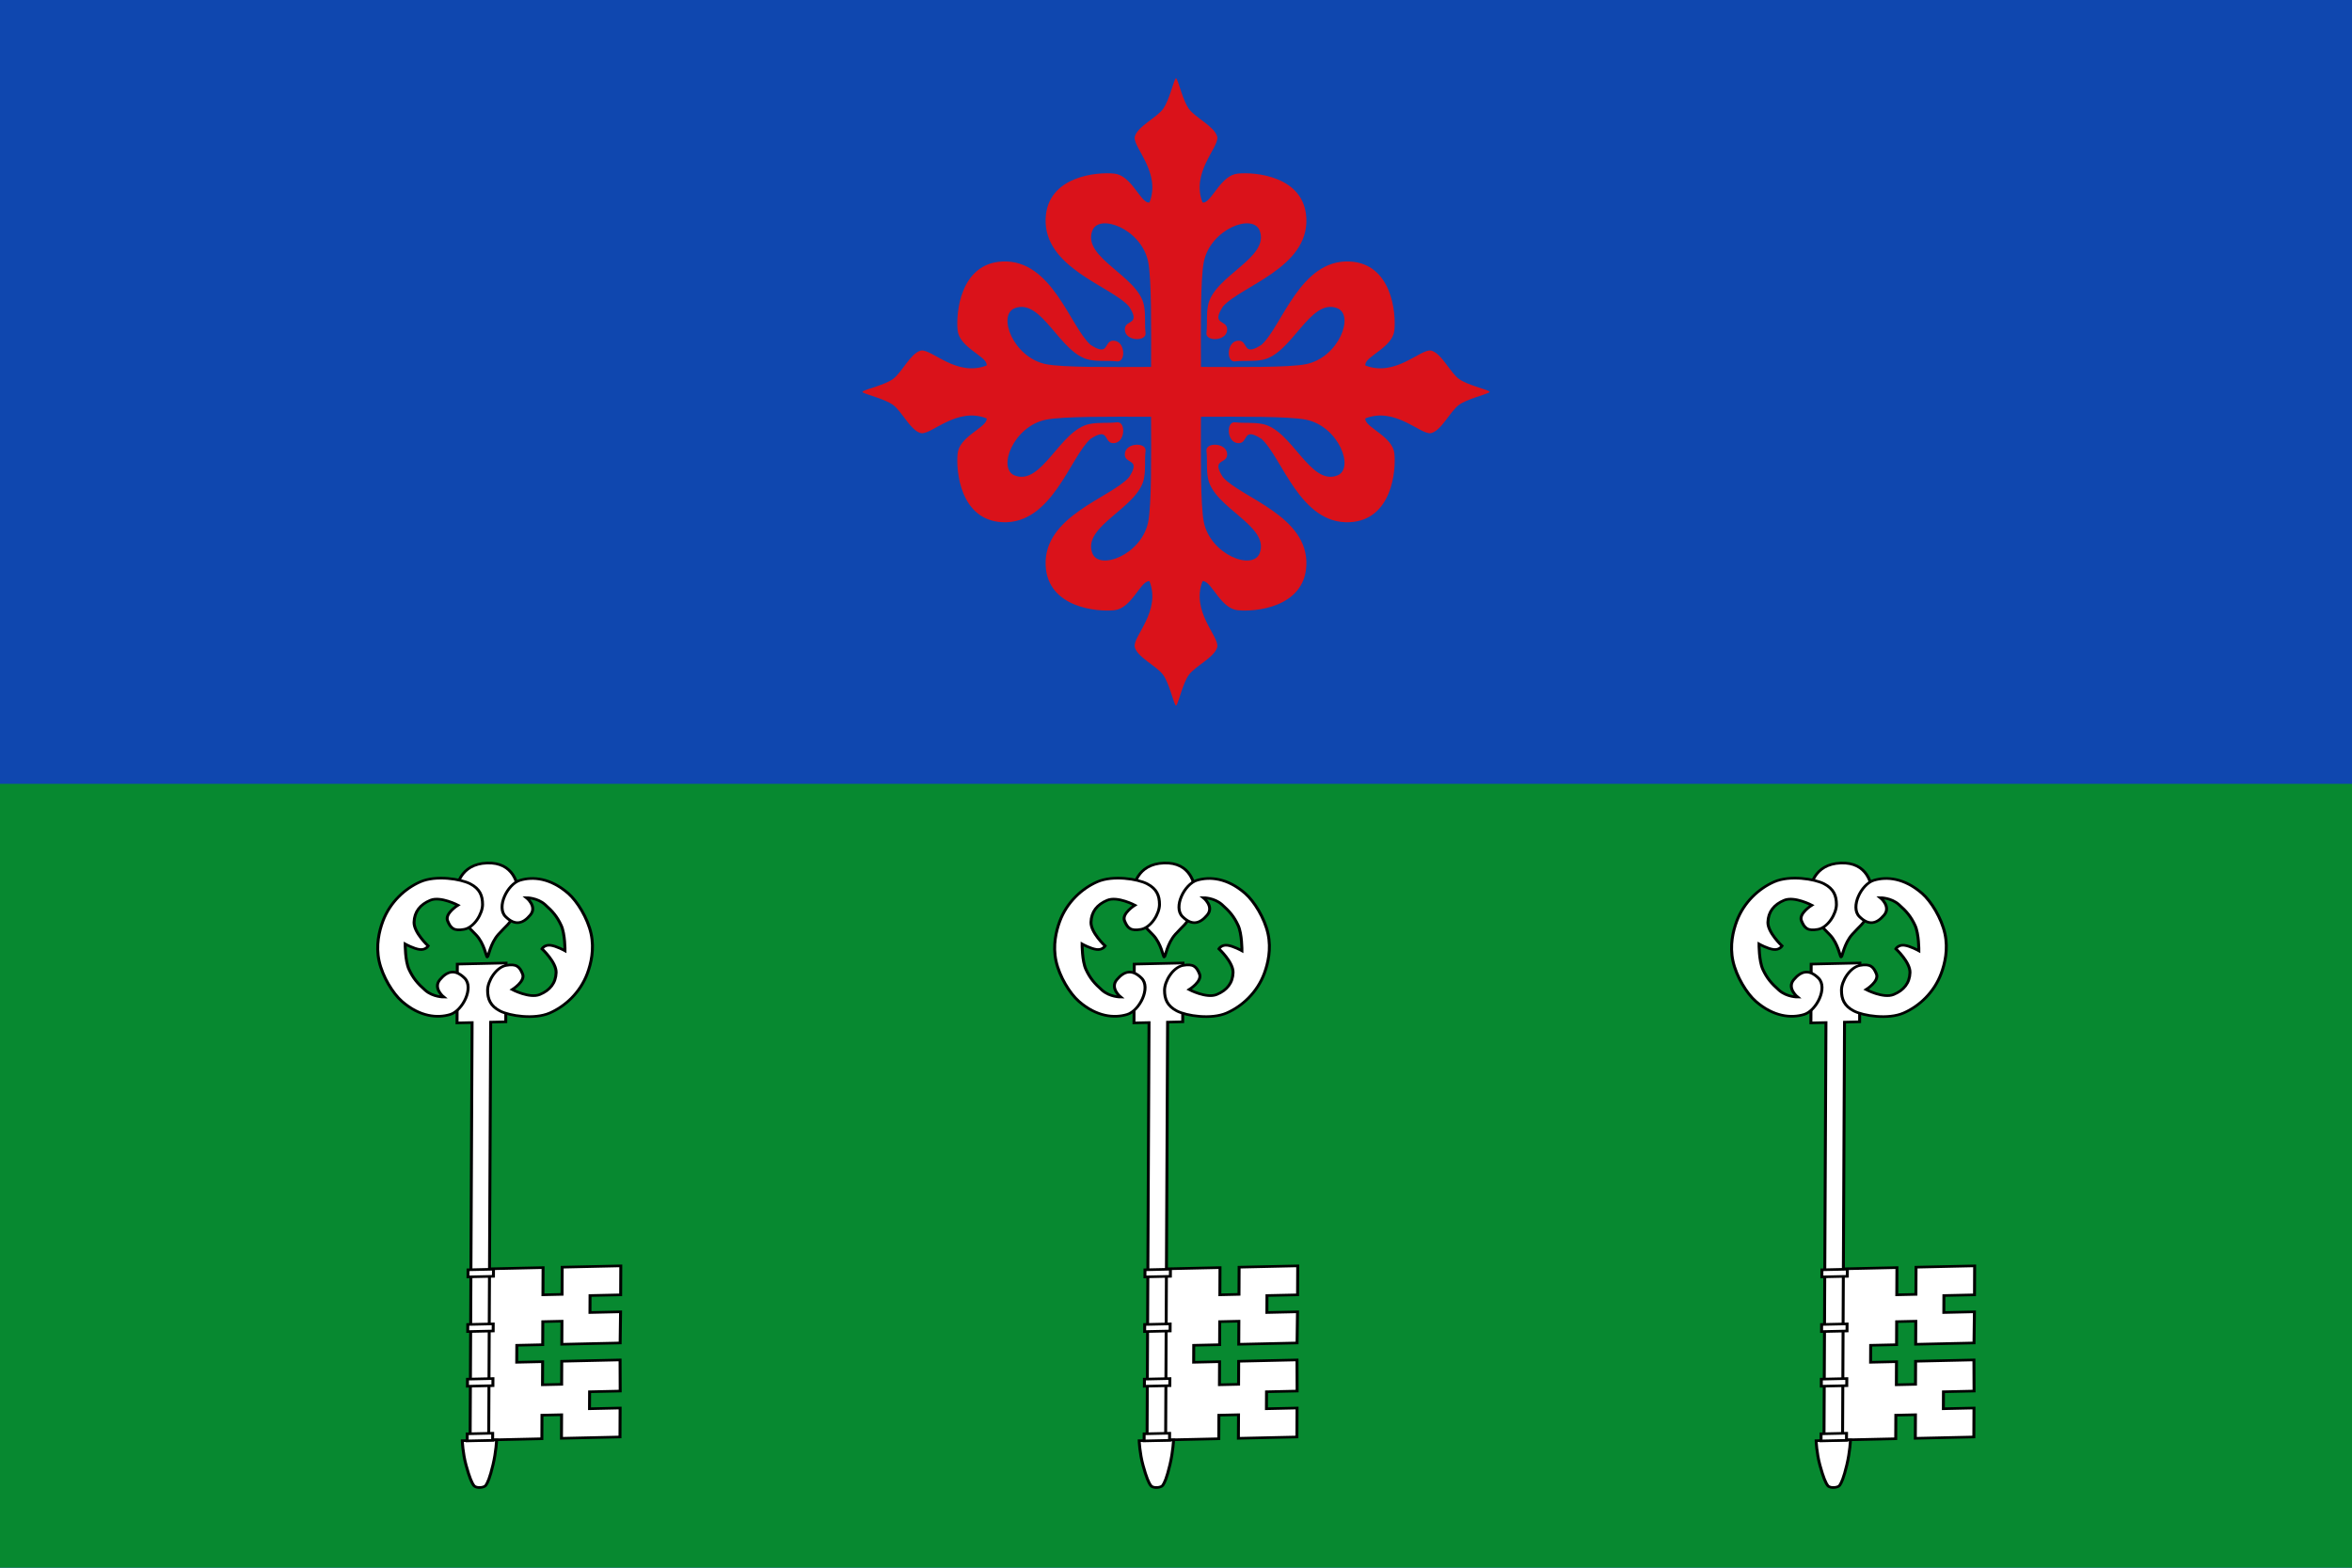 <?xml version="1.0" encoding="UTF-8" standalone="no"?>
<!-- Created with Inkscape (http://www.inkscape.org/) -->
<svg
   xmlns:dc="http://purl.org/dc/elements/1.1/"
   xmlns:cc="http://web.resource.org/cc/"
   xmlns:rdf="http://www.w3.org/1999/02/22-rdf-syntax-ns#"
   xmlns:svg="http://www.w3.org/2000/svg"
   xmlns="http://www.w3.org/2000/svg"
   xmlns:sodipodi="http://sodipodi.sourceforge.net/DTD/sodipodi-0.dtd"
   xmlns:inkscape="http://www.inkscape.org/namespaces/inkscape"
   width="750"
   height="500"
   id="svg2"
   sodipodi:version="0.32"
   inkscape:version="0.45.1"
   version="1.0"
   sodipodi:docbase="C:\TIIKERI\Liput\Espanja\Andalucía\Granada - kunnat\svg"
   sodipodi:docname="El_Valle.svg"
   inkscape:output_extension="org.inkscape.output.svg.inkscape">
  <defs
     id="defs4" />
  <sodipodi:namedview
     id="base"
     pagecolor="#ffffff"
     bordercolor="#666666"
     borderopacity="1.0"
     gridtolerance="10000"
     guidetolerance="10"
     objecttolerance="10"
     inkscape:pageopacity="0.0"
     inkscape:pageshadow="2"
     inkscape:zoom="0.695835"
     inkscape:cx="386.01105"
     inkscape:cy="319.29983"
     inkscape:document-units="px"
     inkscape:current-layer="layer1"
     width="750px"
     height="500px"
     inkscape:window-width="1024"
     inkscape:window-height="712"
     inkscape:window-x="-4"
     inkscape:window-y="-4" />
  <g
     inkscape:label="Layer 1"
     inkscape:groupmode="layer"
     id="layer1">
    <g
       id="g2840">
      <rect
         y="0"
         x="0"
         height="500"
         width="750"
         id="rect2160"
         style="fill:#0f47af;fill-opacity:1;stroke:none;stroke-opacity:1" />
      <rect
         y="250"
         x="0"
         height="250"
         width="750"
         id="rect2162"
         style="fill:#078930;fill-opacity:1;stroke:none;stroke-opacity:1" />
      <path
         id="path8257"
         style="fill:#da121a;fill-opacity:1;fill-rule:evenodd;stroke:none;stroke-width:0.797px;stroke-linecap:butt;stroke-linejoin:miter;stroke-opacity:1;display:inline"
         d="M 374.908,25.001 C 374.902,25.005 374.913,25.043 374.908,25.047 C 374.896,25.059 374.873,25.08 374.861,25.094 C 374.855,25.102 374.821,25.131 374.815,25.14 C 374.803,25.159 374.781,25.211 374.769,25.232 C 374.056,26.517 372.736,32.139 370.932,34.666 C 368.888,37.528 362.79,40.274 361.87,43.544 C 361.85,43.622 361.833,43.739 361.824,43.822 C 361.537,47.277 370.24,55.151 366.54,64.585 C 366.518,64.588 366.469,64.582 366.447,64.585 C 366.426,64.586 366.376,64.584 366.355,64.585 C 366.322,64.585 366.248,64.587 366.216,64.585 C 366.194,64.582 366.145,64.588 366.123,64.585 C 366.102,64.581 366.053,64.59 366.031,64.585 C 363.437,63.942 360.602,55.956 355.398,55.382 C 349.823,54.768 334.077,56.157 333.437,69.579 C 332.682,85.42 354.233,91.184 360.021,97.74 C 362.916,102.196 360.837,102.352 359.512,103.336 C 359.034,103.703 358.666,104.226 358.68,105.093 C 358.743,108.908 365.64,109.053 365.291,106.157 C 364.925,103.111 365.406,100.516 364.783,97.371 C 362.912,87.937 344.991,82.254 348.324,73.556 C 350.49,67.904 364.012,73.052 366.123,83.498 C 367.237,89.006 367.078,104.671 367.048,117.024 C 354.698,117.054 339.036,117.258 333.53,116.145 C 323.086,114.033 317.94,100.461 323.59,98.295 C 332.287,94.962 337.968,112.887 347.399,114.758 C 350.544,115.381 353.139,114.9 356.184,115.266 C 359.079,115.615 358.888,108.717 355.074,108.654 C 353.467,108.627 353.164,109.932 352.531,110.781 C 352.419,110.927 352.257,111.09 352.115,111.197 C 351.426,111.683 350.26,111.614 347.769,109.995 C 341.214,104.206 335.452,82.65 319.614,83.405 C 306.195,84.045 304.761,99.84 305.374,105.417 C 305.957,110.71 314.222,113.514 314.621,116.145 C 314.624,116.167 314.619,116.216 314.621,116.237 C 314.622,116.259 314.621,116.308 314.621,116.33 C 314.62,116.362 314.624,116.436 314.621,116.469 C 314.618,116.49 314.625,116.54 314.621,116.561 C 305.114,120.292 297.181,111.361 293.77,111.798 C 293.703,111.808 293.603,111.826 293.539,111.844 C 290.269,112.764 287.57,118.864 284.709,120.908 C 282.116,122.76 276.261,124.094 275.185,124.792 C 275.176,124.798 275.147,124.833 275.139,124.838 C 275.11,124.861 275.062,124.91 275.046,124.931 C 275.041,124.941 275.002,124.967 275,124.977 C 275,124.987 275.043,125.013 275.046,125.023 C 275.049,125.029 275.043,125.064 275.046,125.07 C 275.051,125.075 275.087,125.11 275.092,125.116 C 275.112,125.133 275.159,125.144 275.185,125.162 C 275.194,125.168 275.221,125.202 275.231,125.208 C 276.449,125.917 282.16,127.272 284.709,129.093 C 287.57,131.137 290.269,137.19 293.539,138.11 C 293.603,138.128 293.703,138.146 293.77,138.156 C 297.181,138.593 305.114,129.709 314.621,133.44 C 314.626,133.472 314.618,133.546 314.621,133.578 C 314.622,133.6 314.621,133.649 314.621,133.671 C 314.62,133.692 314.623,133.742 314.621,133.763 C 314.618,133.796 314.627,133.869 314.621,133.902 C 314.617,133.924 314.58,133.973 314.575,133.994 C 313.874,136.58 305.945,139.4 305.374,144.584 C 304.761,150.16 306.195,165.909 319.614,166.549 C 335.452,167.305 341.214,145.749 347.769,139.96 C 353.901,135.973 351.81,141.401 355.074,141.347 C 358.888,141.284 359.079,134.339 356.184,134.688 C 353.139,135.055 350.544,134.619 347.399,135.243 C 337.967,137.114 332.286,154.993 323.59,151.659 C 317.94,149.493 323.086,135.968 333.53,133.856 C 339.037,132.742 354.698,132.9 367.048,132.931 C 367.078,145.283 367.237,160.995 366.123,166.503 C 364.012,176.949 350.49,182.097 348.324,176.445 C 344.991,167.746 362.912,162.064 364.783,152.63 C 365.406,149.485 364.925,146.889 365.291,143.844 C 365.64,140.948 358.743,141.093 358.68,144.908 C 358.626,148.173 364.006,146.081 360.021,152.214 C 354.233,158.771 332.682,164.534 333.437,180.376 C 334.077,193.797 349.823,195.232 355.398,194.618 C 360.602,194.045 363.437,186.058 366.031,185.416 C 366.053,185.411 366.102,185.374 366.123,185.37 C 366.145,185.366 366.194,185.372 366.216,185.37 C 366.248,185.367 366.322,185.37 366.355,185.37 C 366.376,185.37 366.426,185.368 366.447,185.37 C 366.469,185.372 366.518,185.366 366.54,185.37 C 370.284,194.917 361.31,202.882 361.824,206.271 C 361.833,206.325 361.856,206.405 361.87,206.456 C 362.79,209.727 368.888,212.427 370.932,215.289 C 372.752,217.837 374.061,223.55 374.769,224.768 C 374.793,224.808 374.838,224.879 374.861,224.907 C 374.873,224.92 374.897,224.944 374.908,224.953 C 374.918,224.961 374.943,224.995 374.954,224.999 C 374.959,225.001 374.995,224.999 375,224.999 C 375.005,224.999 375.041,225.001 375.046,224.999 C 375.057,224.995 375.082,224.961 375.092,224.953 C 375.103,224.944 375.127,224.92 375.139,224.907 C 375.162,224.879 375.207,224.808 375.231,224.768 C 375.939,223.55 377.248,217.837 379.068,215.289 C 381.112,212.427 387.21,209.727 388.13,206.456 C 388.144,206.405 388.167,206.325 388.176,206.271 C 388.69,202.882 379.716,194.917 383.46,185.37 C 383.482,185.366 383.531,185.372 383.553,185.37 C 383.575,185.368 383.624,185.37 383.645,185.37 C 383.678,185.37 383.752,185.367 383.784,185.37 C 383.806,185.372 383.855,185.366 383.877,185.37 C 383.898,185.374 383.947,185.411 383.969,185.416 C 386.563,186.058 389.398,194.045 394.602,194.618 C 400.177,195.232 415.923,193.797 416.563,180.376 C 417.318,164.534 395.767,158.771 389.979,152.214 C 387.115,147.806 389.116,147.62 390.442,146.665 C 390.94,146.295 391.335,145.8 391.32,144.908 C 391.257,141.093 384.36,140.948 384.709,143.844 C 385.075,146.889 384.594,149.485 385.217,152.63 C 387.087,162.064 405.009,167.746 401.676,176.445 C 399.51,182.097 385.988,176.949 383.877,166.503 C 382.763,160.995 382.922,145.283 382.952,132.931 C 395.302,132.9 410.964,132.742 416.47,133.856 C 426.914,135.968 432.06,149.493 426.41,151.659 C 417.713,154.993 412.032,137.114 402.601,135.243 C 399.456,134.619 396.861,135.055 393.816,134.688 C 390.921,134.339 391.112,141.284 394.926,141.347 C 398.19,141.401 396.099,135.973 402.231,139.96 C 408.786,145.749 414.548,167.305 430.386,166.549 C 443.805,165.909 445.239,150.16 444.626,144.584 C 444.055,139.4 436.126,136.58 435.425,133.994 C 435.42,133.973 435.383,133.924 435.379,133.902 C 435.373,133.869 435.382,133.796 435.379,133.763 C 435.377,133.742 435.38,133.692 435.379,133.671 C 435.379,133.649 435.378,133.6 435.379,133.578 C 435.382,133.546 435.374,133.472 435.379,133.44 C 444.886,129.709 452.819,138.593 456.23,138.156 C 456.297,138.146 456.397,138.128 456.461,138.11 C 459.731,137.19 462.43,131.137 465.291,129.093 C 467.84,127.272 473.551,125.917 474.769,125.208 C 474.779,125.202 474.806,125.168 474.815,125.162 C 474.841,125.144 474.888,125.133 474.908,125.116 C 474.913,125.11 474.949,125.075 474.954,125.07 C 474.957,125.064 474.951,125.029 474.954,125.023 C 474.957,125.013 475,124.987 475,124.977 C 474.998,124.967 474.959,124.941 474.954,124.931 C 474.938,124.91 474.89,124.861 474.861,124.838 C 474.853,124.833 474.824,124.798 474.815,124.792 C 473.739,124.094 467.884,122.76 465.291,120.908 C 462.43,118.864 459.731,112.764 456.461,111.844 C 456.397,111.826 456.297,111.808 456.23,111.798 C 452.819,111.361 444.886,120.292 435.379,116.561 C 435.375,116.54 435.382,116.49 435.379,116.469 C 435.376,116.436 435.38,116.362 435.379,116.33 C 435.379,116.308 435.378,116.259 435.379,116.237 C 435.381,116.216 435.376,116.167 435.379,116.145 C 435.778,113.514 444.043,110.71 444.626,105.417 C 445.239,99.84 443.805,84.045 430.386,83.405 C 414.548,82.65 408.786,104.206 402.231,109.995 C 399.74,111.614 398.574,111.683 397.885,111.197 C 397.743,111.09 397.581,110.927 397.469,110.781 C 396.836,109.932 396.533,108.627 394.926,108.654 C 391.112,108.717 390.921,115.615 393.816,115.266 C 396.861,114.9 399.456,115.381 402.601,114.758 C 412.032,112.887 417.713,94.962 426.41,98.295 C 432.06,100.461 426.914,114.033 416.47,116.145 C 410.964,117.258 395.302,117.054 382.952,117.024 C 382.922,104.671 382.763,89.006 383.877,83.498 C 385.988,73.052 399.51,67.904 401.676,73.556 C 405.009,82.254 387.087,87.937 385.217,97.371 C 384.594,100.516 385.075,103.111 384.709,106.157 C 384.36,109.053 391.257,108.908 391.32,105.093 C 391.374,101.828 385.994,103.873 389.979,97.74 C 395.767,91.184 417.318,85.42 416.563,69.579 C 415.923,56.157 400.177,54.768 394.602,55.382 C 389.398,55.956 386.563,63.942 383.969,64.585 C 383.947,64.59 383.898,64.581 383.877,64.585 C 383.855,64.588 383.806,64.582 383.784,64.585 C 383.752,64.587 383.678,64.585 383.645,64.585 C 383.624,64.584 383.575,64.586 383.553,64.585 C 383.531,64.582 383.482,64.588 383.46,64.585 C 379.76,55.151 388.463,47.277 388.176,43.822 C 388.167,43.739 388.15,43.622 388.13,43.544 C 387.21,40.274 381.112,37.528 379.068,34.666 C 377.264,32.139 375.944,26.517 375.231,25.232 C 375.219,25.211 375.197,25.159 375.185,25.14 C 375.179,25.131 375.145,25.102 375.139,25.094 C 375.127,25.08 375.104,25.059 375.092,25.047 C 375.082,25.038 375.057,25.008 375.046,25.001 C 375.041,25 375.005,25.002 375,25.001 C 374.995,25.002 374.959,25 374.954,25.001 C 374.949,25.005 374.913,24.997 374.908,25.001 z " />
      <g
         style="fill:#ffffff;fill-opacity:1;stroke:#000000;stroke-width:2.017;stroke-miterlimit:4;stroke-dasharray:none;stroke-opacity:1;display:inline"
         transform="matrix(0.336,0.279,0.324,-0.307,-161.391,453.148)"
         id="g22646">
        <path
           style="fill:#ffffff;fill-opacity:1;fill-rule:evenodd;stroke:#000000;stroke-width:2.017;stroke-linecap:butt;stroke-linejoin:miter;stroke-miterlimit:4;stroke-dasharray:none;stroke-opacity:1"
           d="M 204.531,765.316 C 217.508,778.17 231.933,767.869 236.616,762.764 C 241.249,757.714 242.861,757.235 245.793,749.335 C 248.724,741.435 247.592,740.062 248.342,731.166 C 249.09,722.296 255.335,714.041 254.93,713.422 C 254.26,712.921 246.229,719.515 237.384,720.52 C 228.513,721.527 227.741,721.05 219.93,724.208 C 212.118,727.367 211.052,728.376 206.137,733.153 C 201.17,737.982 191.427,752.339 204.531,765.316 z "
           id="path22648" />
        <path
           style="fill:#ffffff;fill-opacity:1;stroke:#000000;stroke-width:2.017;stroke-miterlimit:4;stroke-dasharray:none;stroke-opacity:1"
           d="M 553.816,534.189 L 537.136,551.359 L 508.34,523.822 L 520.608,510.994 L 511.167,501.966 L 498.899,514.794 L 486.116,502.57 L 477.088,512.01 L 489.872,524.235 L 477.604,537.063 L 487.045,546.091 L 499.312,533.263 L 528.108,560.8 L 511.7,578.23 L 496.59,563.781 L 487.562,573.222 L 502.672,587.671 L 487.273,603.774 L 458.341,576.107 L 472.79,560.997 L 463.349,551.969 L 448.9,567.079 L 421.256,540.643 L 512.205,445.537 L 539.651,471.783 L 527.124,484.882 L 536.808,494.142 L 549.334,481.043 L 578.221,508.667 L 562.844,524.748 L 547.734,510.299 L 538.706,519.74 L 553.816,534.189 z "
           id="path22650" />
        <path
           style="fill:#ffffff;fill-opacity:1;stroke:#000000;stroke-width:2.017;stroke-miterlimit:4;stroke-dasharray:none;stroke-opacity:1"
           d="M 243.478,695.718 L 250.909,702.824 L 260.078,711.593 L 267.531,718.72 L 298.784,686.039 L 291.331,678.912 L 515.409,444.59 L 506.239,435.821 L 282.161,670.143 L 274.73,663.037 L 243.478,695.718 z "
           id="path22652" />
        <path
           style="fill:#ffffff;fill-opacity:1;stroke:#000000;stroke-width:2.017;stroke-miterlimit:4;stroke-dasharray:none;stroke-opacity:1"
           d="M 530.333,414.59 C 533.049,414.03 536.629,418.072 536.196,420.197 C 535.741,422.434 534.298,426.155 528.794,434.98 C 523.377,443.666 517.403,450.323 517.403,450.323 L 500.446,434.106 C 500.446,434.106 507.246,427.492 515.489,422.258 C 523.733,417.023 527.823,415.108 530.333,414.59 z "
           id="path22654" />
        <rect
           style="fill:#ffffff;fill-opacity:1;stroke:#000000;stroke-width:2.017;stroke-miterlimit:4;stroke-dasharray:none;stroke-opacity:1"
           id="rect22656"
           width="5.462"
           transform="matrix(0.691,-0.723,0.723,0.691,0,0)"
           y="665.01"
           x="-99.408"
           height="17.38" />
        <rect
           style="fill:#ffffff;fill-opacity:1;stroke:#000000;stroke-width:2.017;stroke-miterlimit:4;stroke-dasharray:none;stroke-opacity:1"
           id="rect22658"
           width="5.462"
           transform="matrix(0.691,-0.723,0.723,0.691,0,0)"
           y="665.01"
           x="26.718"
           height="17.38" />
        <rect
           style="fill:#ffffff;fill-opacity:1;stroke:#000000;stroke-width:2.017;stroke-miterlimit:4;stroke-dasharray:none;stroke-opacity:1"
           id="rect22660"
           width="5.462"
           transform="matrix(0.691,-0.723,0.723,0.691,0,0)"
           y="665.01"
           x="-15.324"
           height="17.38" />
        <rect
           style="fill:#ffffff;fill-opacity:1;stroke:#000000;stroke-width:2.017;stroke-miterlimit:4;stroke-dasharray:none;stroke-opacity:1"
           id="rect22662"
           width="5.462"
           transform="matrix(0.691,-0.723,0.723,0.691,0,0)"
           y="665.01"
           x="-57.366"
           height="17.38" />
        <path
           style="fill:#ffffff;fill-opacity:1;fill-rule:evenodd;stroke:#000000;stroke-width:2.017;stroke-linecap:butt;stroke-linejoin:miter;stroke-miterlimit:4;stroke-dasharray:none;stroke-opacity:1"
           d="M 235.239,649.65 C 252.612,649.219 262.324,656.502 266.748,664.541 C 271.082,672.415 264.48,690.468 254.662,691.303 C 244.861,692.136 242.037,687.202 243.008,679.001 C 243.954,671.013 254.231,671.232 254.231,671.232 C 254.231,671.232 248.835,666.268 241.282,666.484 C 233.728,666.7 228.657,667.563 221.859,670.584 C 215.32,673.49 206.372,682.886 206.372,682.886 C 206.372,682.886 213.28,684.181 216.679,686.555 C 220.078,688.929 219.053,692.382 219.053,692.382 C 219.053,692.382 204.593,693.137 199.198,699.072 C 193.802,705.007 192.831,711.697 195.745,718.711 C 198.658,725.725 212.363,728.639 212.363,728.639 C 212.363,728.639 210.037,717.95 215.384,715.258 C 220.815,712.524 224.121,712.276 228.333,718.064 C 232.469,723.747 229.304,735.221 224.448,740.293 C 219.699,745.253 214.629,747.738 207.183,746.12 C 199.69,744.491 185.091,735.188 180.854,724.322 C 176.645,713.532 176.335,698.995 183.012,685.044 C 186.33,678.111 192.239,668.507 202.295,661.446 C 212.351,654.385 226.555,649.866 235.239,649.65 z "
           id="path22664" />
        <path
           style="fill:#ffffff;fill-opacity:1;fill-rule:evenodd;stroke:#000000;stroke-width:2.017;stroke-linecap:butt;stroke-linejoin:miter;stroke-miterlimit:4;stroke-dasharray:none;stroke-opacity:1"
           d="M 261.951,785.838 C 244.577,786.27 234.866,778.986 230.442,770.947 C 226.108,763.073 232.709,745.02 242.527,744.186 C 252.329,743.352 255.152,748.286 254.181,756.487 C 253.235,764.475 242.959,764.256 242.959,764.256 C 242.959,764.256 248.354,769.22 255.908,769.004 C 263.461,768.789 268.533,767.925 275.331,764.904 C 281.87,761.998 290.818,752.602 290.818,752.602 C 290.818,752.602 283.91,751.307 280.511,748.934 C 277.112,746.56 278.137,743.106 278.137,743.106 C 278.137,743.106 292.596,742.351 297.992,736.416 C 303.387,730.481 304.358,723.791 301.445,716.777 C 298.531,709.763 284.827,706.849 284.827,706.849 C 284.827,706.849 287.153,717.539 281.806,720.23 C 276.374,722.964 273.069,723.212 268.857,717.424 C 264.72,711.741 267.886,700.267 272.741,695.195 C 277.491,690.235 282.561,687.75 290.007,689.368 C 297.5,690.997 312.099,700.3 316.336,711.166 C 320.545,721.957 320.855,736.493 314.178,750.444 C 310.86,757.377 304.951,766.981 294.895,774.042 C 284.839,781.104 270.635,785.622 261.951,785.838 z "
           id="path22666" />
      </g>
      <g
         style="fill:#ffffff;fill-opacity:1;stroke:#000000;stroke-width:2.017;stroke-miterlimit:4;stroke-dasharray:none;stroke-opacity:1;display:inline"
         transform="matrix(0.336,0.279,0.324,-0.307,54.466,453.148)"
         id="g17262">
        <path
           style="fill:#ffffff;fill-opacity:1;fill-rule:evenodd;stroke:#000000;stroke-width:2.017;stroke-linecap:butt;stroke-linejoin:miter;stroke-miterlimit:4;stroke-dasharray:none;stroke-opacity:1"
           d="M 204.531,765.316 C 217.508,778.17 231.933,767.869 236.616,762.764 C 241.249,757.714 242.861,757.235 245.793,749.335 C 248.724,741.435 247.592,740.062 248.342,731.166 C 249.09,722.296 255.335,714.041 254.93,713.422 C 254.26,712.921 246.229,719.515 237.384,720.52 C 228.513,721.527 227.741,721.05 219.93,724.208 C 212.118,727.367 211.052,728.376 206.137,733.153 C 201.17,737.982 191.427,752.339 204.531,765.316 z "
           id="path17264" />
        <path
           style="fill:#ffffff;fill-opacity:1;stroke:#000000;stroke-width:2.017;stroke-miterlimit:4;stroke-dasharray:none;stroke-opacity:1"
           d="M 553.816,534.189 L 537.136,551.359 L 508.34,523.822 L 520.608,510.994 L 511.167,501.966 L 498.899,514.794 L 486.116,502.57 L 477.088,512.01 L 489.872,524.235 L 477.604,537.063 L 487.045,546.091 L 499.312,533.263 L 528.108,560.8 L 511.7,578.23 L 496.59,563.781 L 487.562,573.222 L 502.672,587.671 L 487.273,603.774 L 458.341,576.107 L 472.79,560.997 L 463.349,551.969 L 448.9,567.079 L 421.256,540.643 L 512.205,445.537 L 539.651,471.783 L 527.124,484.882 L 536.808,494.142 L 549.334,481.043 L 578.221,508.667 L 562.844,524.748 L 547.734,510.299 L 538.706,519.74 L 553.816,534.189 z "
           id="path17266" />
        <path
           style="fill:#ffffff;fill-opacity:1;stroke:#000000;stroke-width:2.017;stroke-miterlimit:4;stroke-dasharray:none;stroke-opacity:1"
           d="M 243.478,695.718 L 250.909,702.824 L 260.078,711.593 L 267.531,718.72 L 298.784,686.039 L 291.331,678.912 L 515.409,444.59 L 506.239,435.821 L 282.161,670.143 L 274.73,663.037 L 243.478,695.718 z "
           id="path17268" />
        <path
           style="fill:#ffffff;fill-opacity:1;stroke:#000000;stroke-width:2.017;stroke-miterlimit:4;stroke-dasharray:none;stroke-opacity:1"
           d="M 530.333,414.59 C 533.049,414.03 536.629,418.072 536.196,420.197 C 535.741,422.434 534.298,426.155 528.794,434.98 C 523.377,443.666 517.403,450.323 517.403,450.323 L 500.446,434.106 C 500.446,434.106 507.246,427.492 515.489,422.258 C 523.733,417.023 527.823,415.108 530.333,414.59 z "
           id="path17270" />
        <rect
           style="fill:#ffffff;fill-opacity:1;stroke:#000000;stroke-width:2.017;stroke-miterlimit:4;stroke-dasharray:none;stroke-opacity:1"
           id="rect17272"
           width="5.462"
           transform="matrix(0.691,-0.723,0.723,0.691,0,0)"
           y="665.01"
           x="-99.408"
           height="17.38" />
        <rect
           style="fill:#ffffff;fill-opacity:1;stroke:#000000;stroke-width:2.017;stroke-miterlimit:4;stroke-dasharray:none;stroke-opacity:1"
           id="rect17274"
           width="5.462"
           transform="matrix(0.691,-0.723,0.723,0.691,0,0)"
           y="665.01"
           x="26.718"
           height="17.38" />
        <rect
           style="fill:#ffffff;fill-opacity:1;stroke:#000000;stroke-width:2.017;stroke-miterlimit:4;stroke-dasharray:none;stroke-opacity:1"
           id="rect17276"
           width="5.462"
           transform="matrix(0.691,-0.723,0.723,0.691,0,0)"
           y="665.01"
           x="-15.324"
           height="17.38" />
        <rect
           style="fill:#ffffff;fill-opacity:1;stroke:#000000;stroke-width:2.017;stroke-miterlimit:4;stroke-dasharray:none;stroke-opacity:1"
           id="rect17278"
           width="5.462"
           transform="matrix(0.691,-0.723,0.723,0.691,0,0)"
           y="665.01"
           x="-57.366"
           height="17.38" />
        <path
           style="fill:#ffffff;fill-opacity:1;fill-rule:evenodd;stroke:#000000;stroke-width:2.017;stroke-linecap:butt;stroke-linejoin:miter;stroke-miterlimit:4;stroke-dasharray:none;stroke-opacity:1"
           d="M 235.239,649.65 C 252.612,649.219 262.324,656.502 266.748,664.541 C 271.082,672.415 264.48,690.468 254.662,691.303 C 244.861,692.136 242.037,687.202 243.008,679.001 C 243.954,671.013 254.231,671.232 254.231,671.232 C 254.231,671.232 248.835,666.268 241.282,666.484 C 233.728,666.7 228.657,667.563 221.859,670.584 C 215.32,673.49 206.372,682.886 206.372,682.886 C 206.372,682.886 213.28,684.181 216.679,686.555 C 220.078,688.929 219.053,692.382 219.053,692.382 C 219.053,692.382 204.593,693.137 199.198,699.072 C 193.802,705.007 192.831,711.697 195.745,718.711 C 198.658,725.725 212.363,728.639 212.363,728.639 C 212.363,728.639 210.037,717.95 215.384,715.258 C 220.815,712.524 224.121,712.276 228.333,718.064 C 232.469,723.747 229.304,735.221 224.448,740.293 C 219.699,745.253 214.629,747.738 207.183,746.12 C 199.69,744.491 185.091,735.188 180.854,724.322 C 176.645,713.532 176.335,698.995 183.012,685.044 C 186.33,678.111 192.239,668.507 202.295,661.446 C 212.351,654.385 226.555,649.866 235.239,649.65 z "
           id="path17280" />
        <path
           style="fill:#ffffff;fill-opacity:1;fill-rule:evenodd;stroke:#000000;stroke-width:2.017;stroke-linecap:butt;stroke-linejoin:miter;stroke-miterlimit:4;stroke-dasharray:none;stroke-opacity:1"
           d="M 261.951,785.838 C 244.577,786.27 234.866,778.986 230.442,770.947 C 226.108,763.073 232.709,745.02 242.527,744.186 C 252.329,743.352 255.152,748.286 254.181,756.487 C 253.235,764.475 242.959,764.256 242.959,764.256 C 242.959,764.256 248.354,769.22 255.908,769.004 C 263.461,768.789 268.533,767.925 275.331,764.904 C 281.87,761.998 290.818,752.602 290.818,752.602 C 290.818,752.602 283.91,751.307 280.511,748.934 C 277.112,746.56 278.137,743.106 278.137,743.106 C 278.137,743.106 292.596,742.351 297.992,736.416 C 303.387,730.481 304.358,723.791 301.445,716.777 C 298.531,709.763 284.827,706.849 284.827,706.849 C 284.827,706.849 287.153,717.539 281.806,720.23 C 276.374,722.964 273.069,723.212 268.857,717.424 C 264.72,711.741 267.886,700.267 272.741,695.195 C 277.491,690.235 282.561,687.75 290.007,689.368 C 297.5,690.997 312.099,700.3 316.336,711.166 C 320.545,721.957 320.855,736.493 314.178,750.444 C 310.86,757.377 304.951,766.981 294.895,774.042 C 284.839,781.104 270.635,785.622 261.951,785.838 z "
           id="path17282" />
      </g>
      <g
         style="fill:#ffffff;fill-opacity:1;stroke:#000000;stroke-width:2.017;stroke-miterlimit:4;stroke-dasharray:none;stroke-opacity:1;display:inline"
         transform="matrix(0.336,0.279,0.324,-0.307,270.323,453.148)"
         id="g17284">
        <path
           style="fill:#ffffff;fill-opacity:1;fill-rule:evenodd;stroke:#000000;stroke-width:2.017;stroke-linecap:butt;stroke-linejoin:miter;stroke-miterlimit:4;stroke-dasharray:none;stroke-opacity:1"
           d="M 204.531,765.316 C 217.508,778.17 231.933,767.869 236.616,762.764 C 241.249,757.714 242.861,757.235 245.793,749.335 C 248.724,741.435 247.592,740.062 248.342,731.166 C 249.09,722.296 255.335,714.041 254.93,713.422 C 254.26,712.921 246.229,719.515 237.384,720.52 C 228.513,721.527 227.741,721.05 219.93,724.208 C 212.118,727.367 211.052,728.376 206.137,733.153 C 201.17,737.982 191.427,752.339 204.531,765.316 z "
           id="path17286" />
        <path
           style="fill:#ffffff;fill-opacity:1;stroke:#000000;stroke-width:2.017;stroke-miterlimit:4;stroke-dasharray:none;stroke-opacity:1"
           d="M 553.816,534.189 L 537.136,551.359 L 508.34,523.822 L 520.608,510.994 L 511.167,501.966 L 498.899,514.794 L 486.116,502.57 L 477.088,512.01 L 489.872,524.235 L 477.604,537.063 L 487.045,546.091 L 499.312,533.263 L 528.108,560.8 L 511.7,578.23 L 496.59,563.781 L 487.562,573.222 L 502.672,587.671 L 487.273,603.774 L 458.341,576.107 L 472.79,560.997 L 463.349,551.969 L 448.9,567.079 L 421.256,540.643 L 512.205,445.537 L 539.651,471.783 L 527.124,484.882 L 536.808,494.142 L 549.334,481.043 L 578.221,508.667 L 562.844,524.748 L 547.734,510.299 L 538.706,519.74 L 553.816,534.189 z "
           id="path17288" />
        <path
           style="fill:#ffffff;fill-opacity:1;stroke:#000000;stroke-width:2.017;stroke-miterlimit:4;stroke-dasharray:none;stroke-opacity:1"
           d="M 243.478,695.718 L 250.909,702.824 L 260.078,711.593 L 267.531,718.72 L 298.784,686.039 L 291.331,678.912 L 515.409,444.59 L 506.239,435.821 L 282.161,670.143 L 274.73,663.037 L 243.478,695.718 z "
           id="path17290" />
        <path
           style="fill:#ffffff;fill-opacity:1;stroke:#000000;stroke-width:2.017;stroke-miterlimit:4;stroke-dasharray:none;stroke-opacity:1"
           d="M 530.333,414.59 C 533.049,414.03 536.629,418.072 536.196,420.197 C 535.741,422.434 534.298,426.155 528.794,434.98 C 523.377,443.666 517.403,450.323 517.403,450.323 L 500.446,434.106 C 500.446,434.106 507.246,427.492 515.489,422.258 C 523.733,417.023 527.823,415.108 530.333,414.59 z "
           id="path17292" />
        <rect
           style="fill:#ffffff;fill-opacity:1;stroke:#000000;stroke-width:2.017;stroke-miterlimit:4;stroke-dasharray:none;stroke-opacity:1"
           id="rect17294"
           width="5.462"
           transform="matrix(0.691,-0.723,0.723,0.691,0,0)"
           y="665.01"
           x="-99.408"
           height="17.38" />
        <rect
           style="fill:#ffffff;fill-opacity:1;stroke:#000000;stroke-width:2.017;stroke-miterlimit:4;stroke-dasharray:none;stroke-opacity:1"
           id="rect17296"
           width="5.462"
           transform="matrix(0.691,-0.723,0.723,0.691,0,0)"
           y="665.01"
           x="26.718"
           height="17.38" />
        <rect
           style="fill:#ffffff;fill-opacity:1;stroke:#000000;stroke-width:2.017;stroke-miterlimit:4;stroke-dasharray:none;stroke-opacity:1"
           id="rect17298"
           width="5.462"
           transform="matrix(0.691,-0.723,0.723,0.691,0,0)"
           y="665.01"
           x="-15.324"
           height="17.38" />
        <rect
           style="fill:#ffffff;fill-opacity:1;stroke:#000000;stroke-width:2.017;stroke-miterlimit:4;stroke-dasharray:none;stroke-opacity:1"
           id="rect17300"
           width="5.462"
           transform="matrix(0.691,-0.723,0.723,0.691,0,0)"
           y="665.01"
           x="-57.366"
           height="17.38" />
        <path
           style="fill:#ffffff;fill-opacity:1;fill-rule:evenodd;stroke:#000000;stroke-width:2.017;stroke-linecap:butt;stroke-linejoin:miter;stroke-miterlimit:4;stroke-dasharray:none;stroke-opacity:1"
           d="M 235.239,649.65 C 252.612,649.219 262.324,656.502 266.748,664.541 C 271.082,672.415 264.48,690.468 254.662,691.303 C 244.861,692.136 242.037,687.202 243.008,679.001 C 243.954,671.013 254.231,671.232 254.231,671.232 C 254.231,671.232 248.835,666.268 241.282,666.484 C 233.728,666.7 228.657,667.563 221.859,670.584 C 215.32,673.49 206.372,682.886 206.372,682.886 C 206.372,682.886 213.28,684.181 216.679,686.555 C 220.078,688.929 219.053,692.382 219.053,692.382 C 219.053,692.382 204.593,693.137 199.198,699.072 C 193.802,705.007 192.831,711.697 195.745,718.711 C 198.658,725.725 212.363,728.639 212.363,728.639 C 212.363,728.639 210.037,717.95 215.384,715.258 C 220.815,712.524 224.121,712.276 228.333,718.064 C 232.469,723.747 229.304,735.221 224.448,740.293 C 219.699,745.253 214.629,747.738 207.183,746.12 C 199.69,744.491 185.091,735.188 180.854,724.322 C 176.645,713.532 176.335,698.995 183.012,685.044 C 186.33,678.111 192.239,668.507 202.295,661.446 C 212.351,654.385 226.555,649.866 235.239,649.65 z "
           id="path17302" />
        <path
           style="fill:#ffffff;fill-opacity:1;fill-rule:evenodd;stroke:#000000;stroke-width:2.017;stroke-linecap:butt;stroke-linejoin:miter;stroke-miterlimit:4;stroke-dasharray:none;stroke-opacity:1"
           d="M 261.951,785.838 C 244.577,786.27 234.866,778.986 230.442,770.947 C 226.108,763.073 232.709,745.02 242.527,744.186 C 252.329,743.352 255.152,748.286 254.181,756.487 C 253.235,764.475 242.959,764.256 242.959,764.256 C 242.959,764.256 248.354,769.22 255.908,769.004 C 263.461,768.789 268.533,767.925 275.331,764.904 C 281.87,761.998 290.818,752.602 290.818,752.602 C 290.818,752.602 283.91,751.307 280.511,748.934 C 277.112,746.56 278.137,743.106 278.137,743.106 C 278.137,743.106 292.596,742.351 297.992,736.416 C 303.387,730.481 304.358,723.791 301.445,716.777 C 298.531,709.763 284.827,706.849 284.827,706.849 C 284.827,706.849 287.153,717.539 281.806,720.23 C 276.374,722.964 273.069,723.212 268.857,717.424 C 264.72,711.741 267.886,700.267 272.741,695.195 C 277.491,690.235 282.561,687.75 290.007,689.368 C 297.5,690.997 312.099,700.3 316.336,711.166 C 320.545,721.957 320.855,736.493 314.178,750.444 C 310.86,757.377 304.951,766.981 294.895,774.042 C 284.839,781.104 270.635,785.622 261.951,785.838 z "
           id="path17304" />
      </g>
    </g>
  </g>
</svg>

